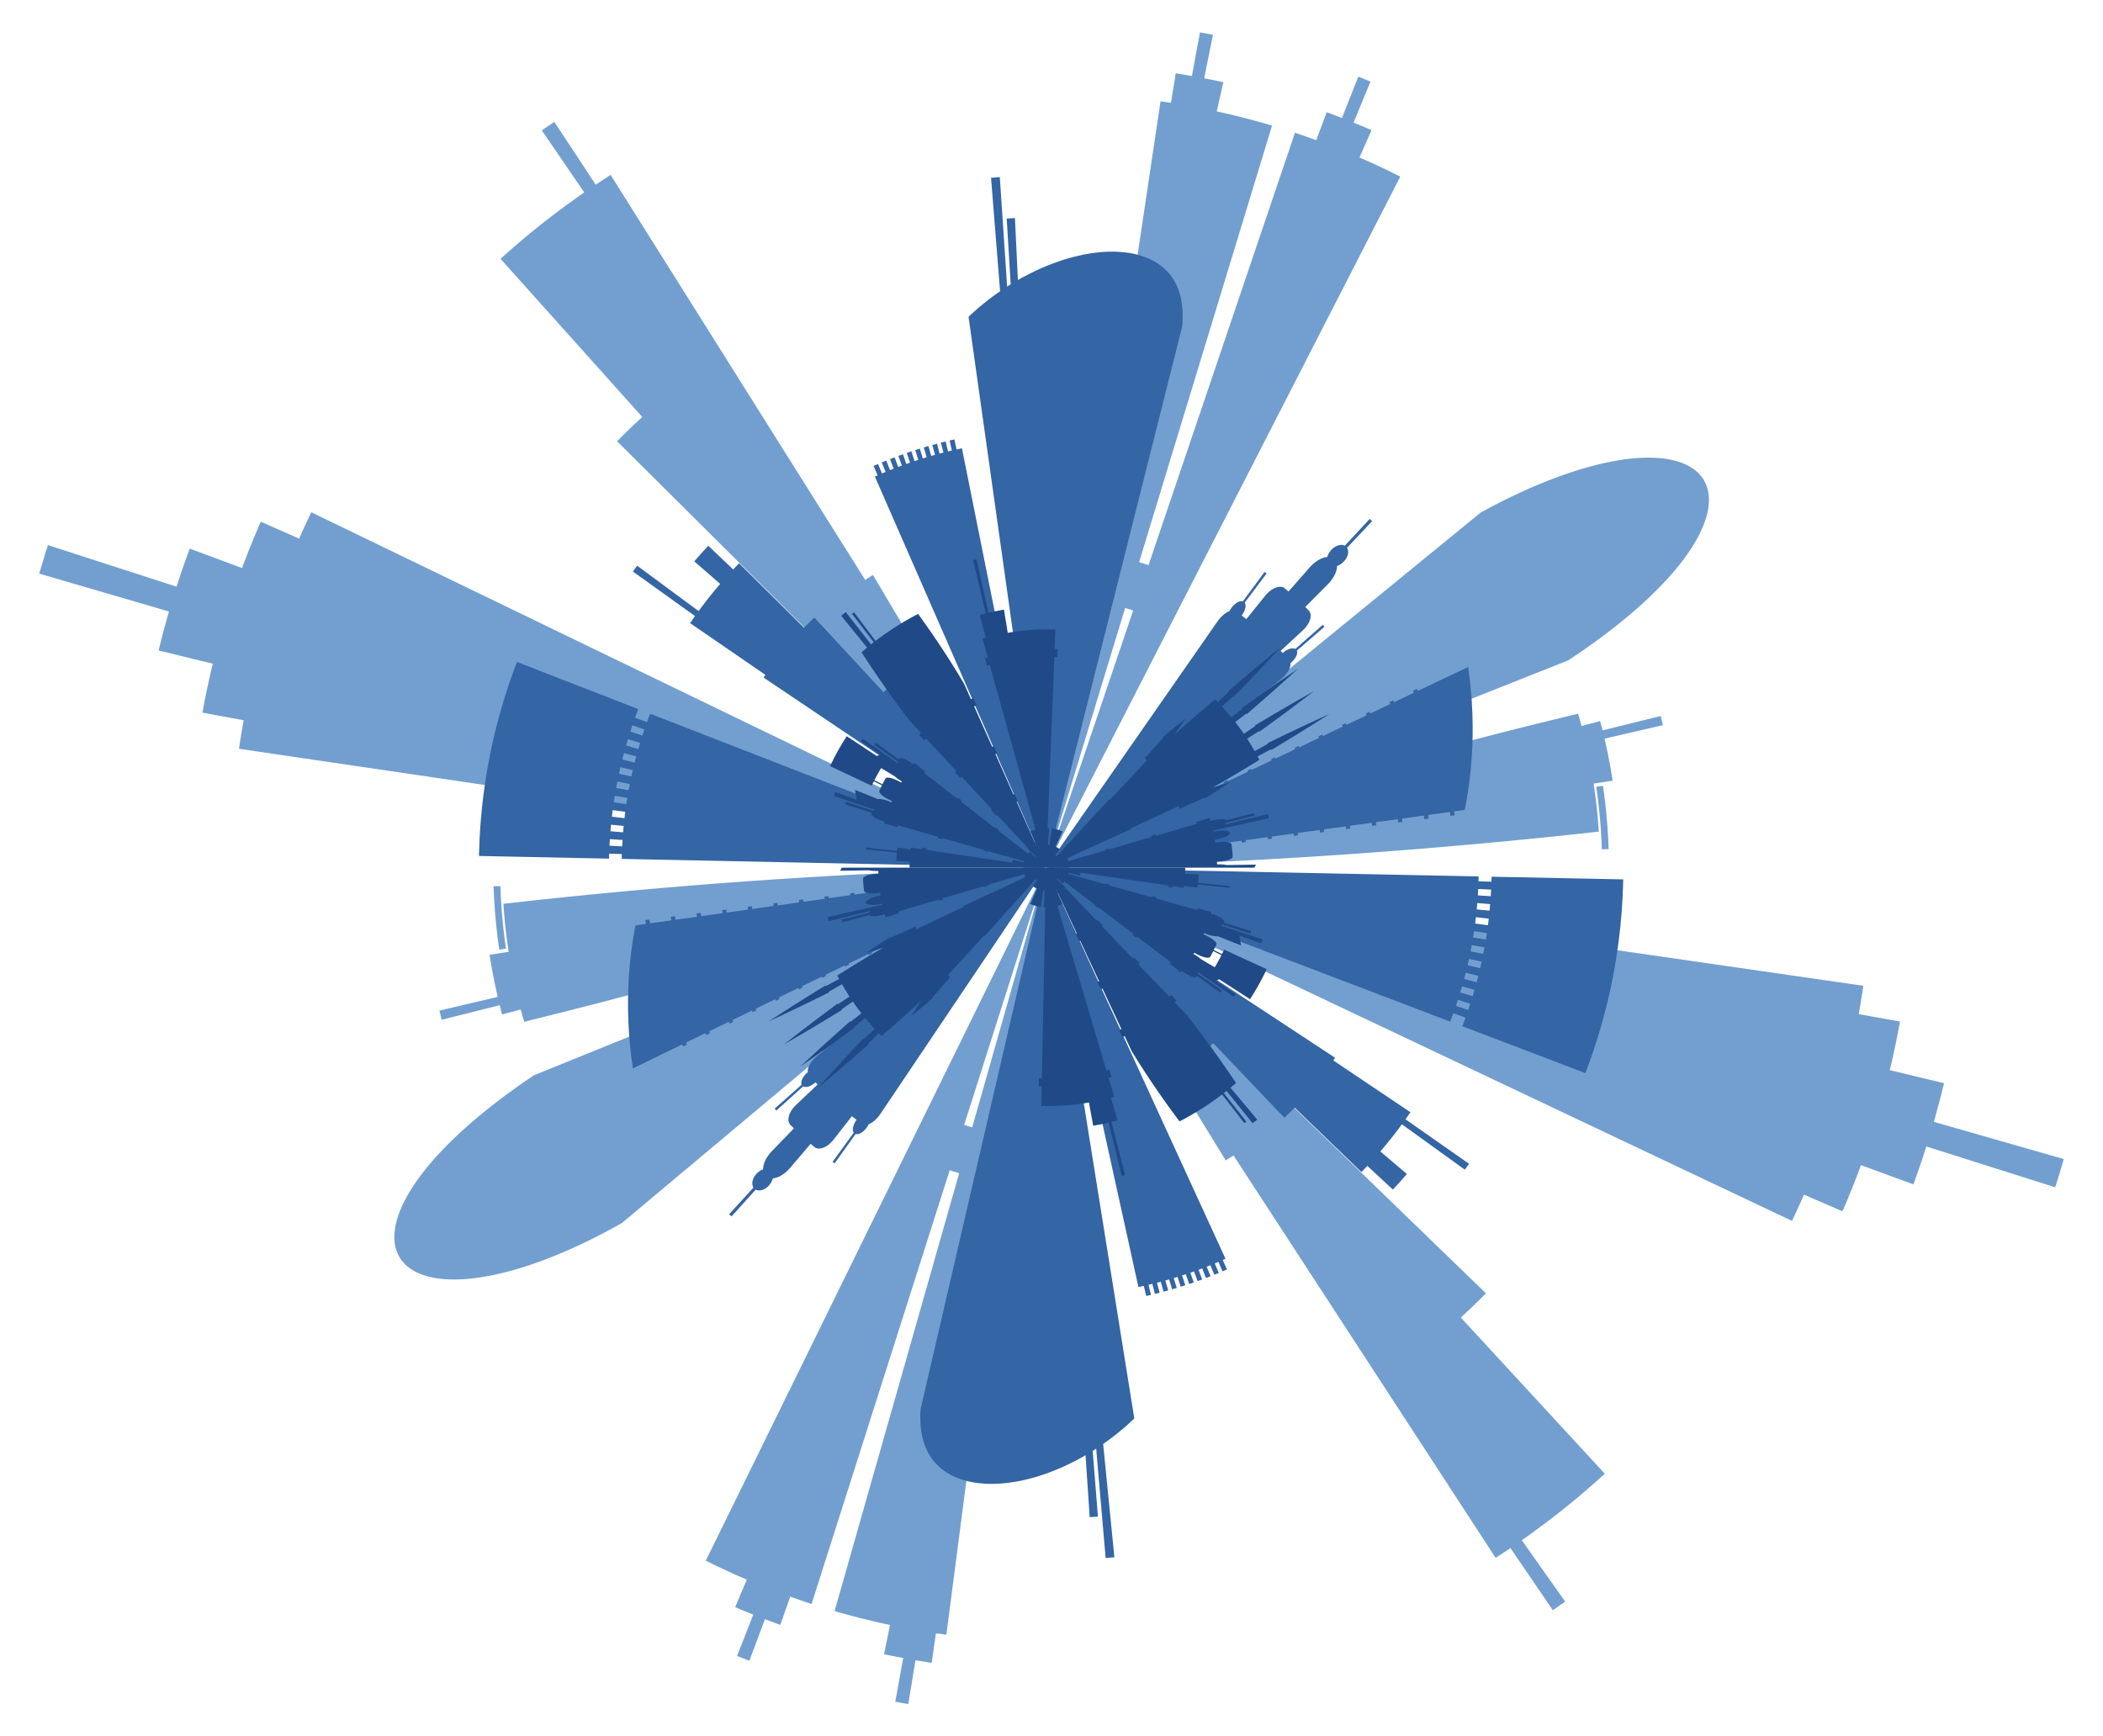<svg xmlns="http://www.w3.org/2000/svg" viewBox="0 0 2012.619 1662.004"><g fill="#729FCF"><path d="M1497.925 1532.98l-5.91 4.116-4.071 2.818-1.869 1.254-40.549-59.421-7.075 4.698-7.093 4.671-110.963-170.377-68.923-105.826-70.944-108.93-3.749 2.326-2.568 1.614c-.347.226-.646.397-.855.518l-.327.191-171.75-279.86c-.013-.024.052-.067.057-.064l241.13 223.786-.73.79-.747.811-.887.9-2.407 2.458 184.363 178.416-3.647 3.735-8.202 8.042-2.234 2.173-2.205 2.062-3.913 3.651a10037.89 10037.89 0 01-3.822 3.557l137.81 149.498-11.87 10.605c-7.188 6.287-16.881 14.553-26.836 22.498-4.928 4.034-10.009 7.875-14.733 11.526-4.712 3.667-9.228 6.933-13.076 9.764-3.856 2.819-7.063 5.178-9.359 6.757l-3.588 2.51 41.542 58.733zM422.672 976.096l-2.139-8.768 55.783-13.147s-.163-.62-.395-1.718l-.992-4.541-1.397-6.422c-.518-2.348-.958-4.876-1.455-7.391l-1.413-7.4-1.079-6.483-1.047-6.326 18.235-2.856-.085-.513-.204-1.455-.728-5.192c-.291-2.15-.673-4.653-1.004-7.344l-.967-8.442c-.16-1.438-.338-2.873-.479-4.29l-.372-4.164-.655-7.384c-.203-2.16-.272-3.968-.367-5.23l-.126-1.985 22.388-2.475a5598.814 5598.814 0 01139.899-13.533 5598.691 5598.691 0 01188.283-12.631 5596.645 5596.645 0 01140.346-5.271l22.074-.508s.035.492.083.988c.015.251.136.478.16.663.041.036.04.081.018.127.036.028.061.055.062.083.004.027-.007.053-.014.071l.025.015-20.903 7.173a5591.826 5591.826 0 01-223.898 71.124 5589.18 5589.18 0 01-170.31 47.282 5650.496 5650.496 0 01-56.482 14.412l-21.859 5.43-.546-1.836-.557-1.882-.589-2.172-1.602-5.915-17.82 4.81-1.198-4.434-1.095-4.46-55.579 13.99zm49.72-127.783l6.483-.218.359 9.396c.375 5.629.736 13.145 1.482 20.632l.499 5.59c.174 1.843.406 3.65.598 5.403.411 3.502.752 6.776 1.122 9.572l1.303 9.312-6.415.962-1.32-9.428c-.375-2.831-.721-6.146-1.137-9.691-.195-1.774-.429-3.604-.605-5.47l-.505-5.66c-.755-7.58-1.122-15.189-1.5-20.888l-.364-9.512zM998.706 832.513c-.038.025-.504-.837-.482-.845l-487.16 197.489c-11.525 7.734-22.185 15.335-32.03 22.776-9.838 7.438-18.771 14.677-26.989 21.752-16.462 14.163-29.652 27.484-40.24 39.922-5.316 6.23-9.848 12.177-13.815 17.907-3.954 5.724-7.308 11.214-10.069 16.438-2.725 5.205-4.885 10.159-6.529 14.851-1.642 4.691-2.79 9.134-3.378 13.262-1.2 8.268-.622 15.524 1.665 21.589 2.245 6.092 5.959 11.133 10.967 15.058 2.486 1.974 5.258 3.694 8.273 5.169 3.001 1.484 6.34 2.662 9.829 3.641 7.012 1.937 14.78 2.977 23.19 3.11 8.391.148 17.222-.47 26.357-1.803 9.141-1.336 18.485-3.314 27.763-5.749a305.947 305.947 0 0013.885-4.001 380.963 380.963 0 0013.627-4.549 440.547 440.547 0 0025.663-10.039c16.225-6.938 30.215-13.956 40.162-19.216a529.68 529.68 0 0011.663-6.35l4.222-2.408 403.426-338.004zM856.824 1628.777l7.555-41.796-9.184-1.745c-2.299-.423-4.578-.941-6.295-1.295l-2.857-.609 5.767-27.996-8.359-1.804c-2.511-.525-5.418-1.238-8.538-1.981l-9.766-2.363c-6.637-1.66-13.232-3.483-18.189-4.81-2.481-.655-4.522-1.295-5.962-1.702l-2.257-.661 119.211-419.128-4.543-1.337-4.5-1.475-132.194 415.159-3.213-1.039-3.29-1.073-3.75-1.296-10.201-3.562-9.465 26.971-2.315-.816c-1.391-.485-3.224-1.19-5.066-1.872l-7.354-2.765-14.881 39.782-5.906-2.241-5.867-2.341 15.499-39.545-8.669-3.513c-2.168-.878-4.33-1.768-5.936-2.473l-2.685-1.156 11.076-26.351-6.197-2.687c-1.855-.815-4.03-1.742-6.338-2.786l-7.208-3.323-7.197-3.348c-2.295-1.072-4.405-2.14-6.228-3.025l-6.059-2.988 324.529-661.003c-.007.017.35.141.35.141l-77.608 243.731 3.824 1.259 3.863 1.132 69.997-246.099s.366.091.369.076l-95.073 731.665-9.983-1.387-4.069 28.293-2.424-.378-5.33-.855-7.749-1.267-6.903 41.909-1.946-.323c-1.168-.19-2.724-.453-4.275-.748l-6.211-1.156zM1966.877 1136.413l-123.329-39.066-1.838 5.692c-1.118 3.41-2.562 7.972-4.161 12.482l-4.357 12.416c-1.186 3.387-2.035 5.624-2.035 5.624l-50.171-18.318-2.616 6.953c-1.588 4.165-3.655 9.738-5.921 15.233-2.24 5.505-4.455 11.021-6.214 15.117l-2.953 6.818-36.853-15.902-1.725 3.952c-1.039 2.37-2.409 5.536-3.876 8.659l-5.824 12.511-710.022-336.252c-.022-.011 0-.087.09-.179-.027-.044-.021-.076.033-.091-.012-.042-.025-.084.044-.099-.049-.057.008-.078.025-.114-.015-.026-.015-.046.001-.062a.09.09 0 01.035-.02c.008-.008-.014-.025-.013-.035.061-.312.159-.618.133-.623l777.907 112.419-.606 4.253c-.345 2.555-.939 5.941-1.483 9.334l-1.554 9.323a163.082 163.082 0 01-.746 4.231l39.502 7.119-1.379 7.299-1.44 7.476-.832 4.213-.926 4.336c-1.252 5.809-2.51 11.617-3.504 15.961l-1.738 7.222 51.935 12.466-1.417 5.81-1.47 5.951c-.55 2.174-1.18 4.482-1.793 6.794l-3.439 12.7a178.337 178.337 0 01-1.18 4.172l-.462 1.579 124.37 35.611-4.006 13.547c-1.011 3.384-2.03 6.765-2.849 9.284l-1.343 4.204z"/></g><g fill="#3465A4"><path d="M1170.002 1216.876l-3.961-9.063-.542.238c-.326.141-.755.341-1.197.513l-1.755.713 3.878 9.098-4.299 1.756-3.777-9.139-1.752.719-1.205.494-.554.209 3.692 9.173-4.397 1.667-3.589-9.213-3.54 1.35 3.504 9.245s-1.081.423-2.182.795l-2.191.769-3.402-9.282-3.573 1.259 3.316 9.312-2.189.775c-.544.202-1.102.364-1.515.503l-.691.223-3.213-9.347-3.604 1.167 3.126 9.375-4.416 1.438-3.022-9.408-3.688 1.09 2.934 9.435-4.45 1.327-2.83-9.466-1.816.537-1.83.491 2.742 9.491-4.483 1.212-2.637-9.519-1.828.497-1.256.343c-.342.097-.573.147-.573.147l2.549 9.542-4.513 1.096-2.443-9.569-3.68.901 2.355 9.59-.714.176c-.427.109-.999.246-1.575.364l-2.298.497-2.247-9.615-5.16 1.125-88.403-401.432c-.003-.022-.018-.025-.001.009l171.72 374.362-2.631 1.147 4.061 9.019-4.255 1.864z"/><path d="M1401.845 1119.521l-60.213-43.428-.84 1.154c-.541.729-1.283 1.795-2.227 3.033l-3.241 4.22c-1.189 1.541-2.423 3.212-3.748 4.811-2.616 3.225-5.178 6.494-7.228 8.84l-3.35 3.966 25.408 21.574s-.793.971-2.054 2.366l-4.575 5.156c-1.639 1.897-3.388 3.695-4.659 5.08l-2.134 2.294-24.421-22.671-.868.935a66.07 66.07 0 01-1.935 2.033l-2.855 2.919-63.85-61.631-1.51 1.553c-.886.952-2.15 2.138-3.388 3.35l-3.405 3.334-1.592 1.469-68.021-71.401s-1.123 1.025-2.772 2.602l-2.924 2.576c-.538.467-1.06.99-1.645 1.458l-1.741 1.455-1.724 1.475c-.558.5-1.161.927-1.711 1.38-1.116.887-2.144 1.732-3.026 2.456-1.829 1.364-3.027 2.301-3.027 2.301l-141.474-183.706.018.023-.018-.022.012.015-.016-.018.016.018-.013-.014.019.022-.02-.021c.015.016-.001.002-.001.002l.021.019-.02-.018.018.016-.017-.014a.074.074 0 00.001.001c.03.025-.002-.002-.008-.006l.025.02-.026-.02s.044.033.01.008c-.014-.01-.015-.01-.005-.003l.022.016-.021-.014a.273.273 0 00-.002 0l276.659 181.984-.846 1.298c-.207.328-.431.644-.599.882l-.278.397 73.766 49.518-4.699 6.783 60.82 42.585s-.241.359-.628.879l-1.401 1.92c-1.02 1.394-2.039 2.791-2.039 2.791z"/><path d="M697.804 1162.166l23.303-25.482c-1.119-1.705-1.394-3.966-.874-6.326.516-2.358 1.865-4.854 3.88-6.983 1.879-1.986 4.028-3.339 6.158-4.094-.032-5.311 3.106-11.976 8.669-17.71l20.846-21.554-1.674-1.627c-.85-.8-1.649-1.652-1.649-1.652-1.963-2.027-2.387-5.197-1.417-8.656 1.008-3.503 3.388-7.272 6.855-10.558l20.533-19.487-1.954-2.095c-2.12 1.921-4.41 3.291-6.52 3.988-2.099.689-3.98.672-5.309-.095l-25.67 23.116-1.61-1.811 25.802-22.912c-.315-.717-.419-1.559-.318-2.484.115-.937.426-1.949.914-2.987.977-2.076 2.668-4.253 4.898-6.167l.413-.354c-.293-2.187.41-4.85 2.021-7.626 1.618-2.785 4.087-5.636 7.191-8.187L987.207 841.93l9.874-8.058 2.984-2.481 1.049-.896.022-.019c.013-.012-.039.035.001-.002l-.009.008a.235.235 0 00-.014.013.282.282 0 00.011-.012l.005-.005c.007-.008.007-.008.001-.002.005-.006.008-.014-.017.018.032-.042.014-.019 0 0l.018-.025-.827 1.18-2.159 3.172-7.104 10.644-148.399 220.583c-3.355 4.999-7.491 8.577-11.242 9.991a23.383 23.383 0 01-1.614 2.728c-1.669 2.42-3.647 4.323-5.6 5.505-1.939 1.166-3.829 1.579-5.318 1.105l-20.125 28.146-1.959-1.425 20.298-27.974c-.451-.624-.735-1.402-.834-2.315-.093-.92-.017-1.953.221-3.048.476-2.191 1.603-4.633 3.296-6.951l-2.248-1.716a35.105 35.105 0 01-1.533-1.195l-.685-.558-17.446 22.332c-2.942 3.771-6.444 6.483-9.799 7.786-1.676.653-3.313.956-4.81.876-1.483-.096-2.801-.606-3.88-1.514l-3.572-3.006-19.462 22.83c-5.182 6.099-11.461 9.799-16.703 10.222-.55 2.196-1.714 4.491-3.507 6.549-1.929 2.214-4.242 3.753-6.534 4.496-2.279.731-4.588.719-6.34-.281l-23.15 25.672-2.293-2.137z"/><path d="M608.159 885.761l9.991-1.405-.522-3.679 3.936-.515.517 3.641 20.473-2.879-.491-3.445 3.936-.515.486 3.407 20.554-2.891-.459-3.209 3.936-.515.454 3.171 20.554-2.891-.428-2.974 3.936-.515.423 2.936 20.473-2.879-.397-2.739 3.936-.515.392 2.701 20.554-2.891-.365-2.503 3.936-.515.36 2.465 20.555-2.891-.334-2.268 3.936-.515.329 2.23 20.473-2.879-.303-2.033 3.936-.515.298 1.995 20.554-2.891-.272-1.798 3.936-.515.267 1.76 20.554-2.891-.24-1.562 3.936-.515.235 1.524 20.473-2.879-.209-1.327 3.936-.515.204 1.289 20.554-2.891-.084-.546-.093-.545 3.936-.515.091.526.082.528 20.554-2.891-.068-.429-.078-.428 3.936-.515.075.409.066.41 20.473-2.879-.053-.311-.063-.31 3.936-.515.06.291.05.293 20.554-2.891-.037-.194a23.038 23.038 0 01-.047-.192l3.936-.515.045.174.034.175 20.554-2.891a.73.73 0 00-.052-.151l3.936-.515a.393.393 0 01.047.113l12.202-1.716s.015-.003-.032.004l.032-.005-.029.005.026-.005c-.012.002.01-.005-.002-.003l-.033.01.021-.009-.019.009.016-.007.016-.008-.032.015-11.094 5.39c-.004.002.054.049.051.051l-3.564 1.756c.003-.001-.064-.069-.06-.07l-18.688 9.08.11.173-3.564 1.756-.12-.193-18.688 9.08.17.296-3.564 1.756-.179-.316-18.614 9.043.229.418-3.564 1.756-.238-.438-18.688 9.08.288.541-3.564 1.756-.298-.56-18.688 9.08.348.663-3.564 1.756-.357-.683-18.614 9.043.407.785-3.564 1.756-.417-.805-18.688 9.08.467.908-3.564 1.756-.476-.928-18.688 9.08.526 1.031-3.564 1.756-.536-1.05-18.614 9.043.585 1.153-3.564 1.756-.595-1.172-18.688 9.08.645 1.275-3.564 1.756-.654-1.295-18.688 9.08.704 1.398-3.564 1.756-.714-1.418-18.614 9.043.763 1.52-3.564 1.756-.773-1.54-18.688 9.08.823 1.643-3.564 1.756-.832-1.662-18.688 9.08.882 1.765-3.564 1.756-.892-1.785-18.614 9.043.941 1.888-3.564 1.756-.951-1.907-47.204 22.934-.844-6.122-.44-3.207-.246-1.816-.219-1.967-.999-9.039-.893-10.666-.673-11.839-.187-6.234c-.051-2.101-.156-4.2-.137-6.348l-.018-6.431c.004-1.075-.022-2.139.008-3.22l.078-3.233.156-6.414c.074-2.129.209-4.257.309-6.348.121-2.097.187-4.154.348-6.202l.477-6.033c.263-3.932.739-7.75 1.105-11.321.336-3.566.869-6.953 1.264-10.038.217-1.546.387-3.016.614-4.421l.649-3.979c.412-2.491.742-4.643 1.059-6.416.668-3.54 1.055-5.562 1.055-5.562z"/><path d="M1001.108 830.479a.139.139 0 00-.001-.006c.008.056-.004-.033-.001-.014l.005.036-.004-.037.003.027-.001-.023.002.033-.002-.033a.358.358 0 01.002.027v-.032l.001.033v-.029.035l.001-.034-.001.026.002-.031-.001.023c.005-.064-.003.04.003-.024-.008.063.008-.044-.003.033.005-.031.009-.048 0-.001l.005-.023-.006.03.005-.022a.38.38 0 00.003-.011l-120.098 518.346c-.572 8.542-.232 16.264.983 23.128 1.217 6.85 3.292 12.906 6.119 18.241a54.16 54.16 0 002.258 3.867c.8 1.236 1.65 2.404 2.539 3.542a52.317 52.317 0 005.841 6.29c4.205 3.905 9.067 6.919 14.384 9.407a61.99 61.99 0 004.076 1.733 78.45 78.45 0 004.25 1.43 90.392 90.392 0 008.924 2.219c3.063.574 6.212.947 9.415 1.229 3.205.268 6.465.451 9.778.382 3.31-.038 6.66-.193 10.031-.453 3.371-.26 6.773-.75 10.173-1.268 6.8-1.001 13.628-2.678 20.336-4.536a211.982 211.982 0 0038.01-15.287c2.91-1.511 5.743-2.994 8.483-4.56a335.414 335.414 0 007.942-4.737c5.11-3.089 9.812-6.368 14.075-9.385 4.266-2.991 8.066-6.018 11.386-8.677a316.306 316.306 0 004.605-3.783c1.409-1.187 2.684-2.337 3.831-3.357 4.582-4.108 7.077-6.593 7.077-6.593l-84.43-527.161z"/><path d="M1048.082 1304.773l-6.009.529 16.044 185.975 8.362-.743zM1035.901 1265.919l-5.519.35 12.487 185.887 7.871-.514zM1517.185 1027.1l-117.719-44.846 1.566-4.117c.387-1.031.798-2.053 1.069-2.833l.455-1.299-2.301-.822-7.061-2.524-2.301-.823-.441 1.261c-.262.758-.663 1.75-1.038 2.751l-1.521 3.997-386.811-147.358.022.008-.024-.008.024.008-.027-.009.028.009a.235.235 0 00-.027-.008c.062.018-.034-.009.01.004l-.012-.003.028.007-.023-.005.026.006-.03-.006.034.007c-.033-.006-.044-.007-.034-.005l.03.005-.027-.004a.222.222 0 00-.008 0l.031.004c-.065-.006-.005 0-.005 0a.187.187 0 00.007.001l-.032-.001.03.001h-.018l413.995 8.398-.028 2.325-.093 2.323 2.443.077 7.497.236 2.443.077.095-2.393.03-2.394 125.976 2.555-.029 2.132c-.015 1.391-.117 3.428-.206 6.022l-.373 9.356-.768 12.121c-.33 4.438-.797 9.237-1.24 14.316-.25 2.537-.572 5.137-.868 7.797-.318 2.658-.584 5.381-.968 8.135l-1.172 8.39c-.203 1.417-.39 2.845-.611 4.275l-.71 4.304-1.444 8.7-1.666 8.731c-4.433 23.324-10.822 46.227-16.313 63.153l-1.973 6.073c-.635 1.926-1.298 3.732-1.89 5.44-1.208 3.408-2.229 6.391-3.131 8.825-1.844 4.854-2.896 7.628-2.896 7.628zm-92.569-175.725l-7.492-.369-2.441-.12s-.006.384-.041.959l-.138 2.107-.197 3.065 2.439.157 7.486.48 2.439.157.202-3.157.141-2.17c.036-.592.043-.988.043-.988l-2.441-.121zm-.918 13.783l-7.476-.613-2.436-.2-.543 6.118 2.433.236 7.466.724 2.433.236.559-6.301-2.436-.2zm-1.375 13.863l-7.452-.858-2.428-.28-.346 3.052c-.09.763-.162 1.527-.244 2.097l-.135.95 2.424.316 7.438.969 2.424.316.139-.979c.084-.587.159-1.375.252-2.16l.357-3.143-2.429-.28zm-1.786 13.697l-7.42-1.101-2.418-.359-.131.951c-.07.572-.199 1.329-.328 2.086l-.506 3.029 2.412.394 7.403 1.211 2.412.394.52-3.12c.132-.78.265-1.559.337-2.148l.135-.979-2.416-.358zm-2.252 13.628l-7.38-1.342-2.405-.437-1.158 6.032 2.398.473 7.359 1.451 2.398.473 1.192-6.213-2.404-.437zm-2.722 13.542l-7.333-1.581-2.389-.515-.663 3.057-.453 2.103-.229.95 2.381.551 7.308 1.692 2.381.551.236-.979.467-2.165.684-3.149-2.39-.515zm-3.164 13.567l-7.276-1.821-2.371-.594-.226.933c-.13.561-.316 1.306-.526 2.045l-.806 2.964 2.362.629 7.248 1.929 2.362.629.83-3.052c.216-.761.407-1.528.542-2.106l.233-.961-2.372-.595zm-3.591 13.338l-7.213-2.057-2.35-.67-1.753 5.887 2.34.705 7.181 2.164 2.34.705 1.806-6.063-2.351-.671zm-4.056 13.204l-7.141-2.291-2.327-.747-.946 2.922-.648 2.01-.317.906 2.315.781 7.106 2.397 2.315.781.326-.933.668-2.07.975-3.009-2.326-.747z"/></g><g fill="#204A87"><path d="M1198.817 1075.134l-24.989-30.921-1.263 1.031c-.64.505-1.296.99-1.296.99l21.492 27.249-1.946 1.486-21.275-27.417-2.047 1.585-4.601 3.36c-.823.63-1.681 1.211-2.484 1.756l-2.182 1.511-1.536 1.079c-.367.266-.592.396-.592.396s-1.667 1.069-4.139 2.717l-.963.645-1.056.649-2.274 1.412-2.422 1.525-2.551 1.491-2.538 1.514c-.833.506-1.691.939-2.497 1.399-1.631.887-3.113 1.787-4.435 2.466-2.638 1.367-4.379 2.31-4.379 2.31s-3.06-4.031-7.571-10.219a889.133 889.133 0 01-16.088-22.809 805.776 805.776 0 01-8.276-12.376 886.68 886.68 0 01-7.038-10.904c-4.064-6.403-6.688-10.703-6.688-10.703l-6.827-14.627-.356.174c-.21.112-.504.23-.797.351l-1.166.496-3.099-6.894 1.116-.474c.28-.116.563-.228.763-.336l.341-.167-18.116-38.816c.016.035-1.663.728-1.663.728l-3.099-6.894s1.581-.648 1.565-.684l-18.116-38.816-.152.081c-.087.057-.218.1-.347.148l-.51.205-3.099-6.894.461-.183c.117-.043.235-.081.313-.133l.136-.074-18.115-38.816c-.003-.007-.071.073-.172.081-.094.024-.182.06-.182.06l-3.099-6.894c-.003-.007.271-.064.256-.097l-6.827-14.627s.001-.015.012-.024c.006-.004.014-.006.027 0a.13.13 0 01.024.014c.003-.006.002-.021.005-.028.005-.017.014-.025.032-.021.008.002.02.009.031.016 0-.016.001-.028.005-.036.007-.017.023-.019.048-.005.022.008.008-.048.029-.043.078.01.093-.085.156-.07.018-.057.063-.044.069-.036.026.036-.025-.09.069-.037-.014-.059.024-.053.058-.056-.003-.028.005-.042.024-.042.008-.002.026.009.035.007a.075.075 0 010-.037c.098-.075.18-.168.19-.158l11.174 11.701c-.004-.005.066-.03.113-.079.035-.062.08-.113.08-.113l5.311 5.405s-.064.07-.119.151c-.067.068-.157.112-.152.116l29.652 31.052.118-.101c.067-.064.177-.129.255-.226l.339-.362 5.311 5.405-.378.399c-.088.106-.208.18-.282.251l-.13.112 29.652 31.052.2-.177c.116-.111.291-.237.434-.396l.597-.611 5.31 5.405-.636.648c-.153.168-.338.304-.461.421l-.212.189 29.652 31.052.281-.254c.165-.157.404-.345.613-.566l.856-.86 5.31 5.405-.895.897c-.218.23-.468.427-.64.591l-.293.266 11.174 11.701s3.126 3.949 7.739 9.956a1033.598 1033.598 0 0116.636 22.286 1048.152 1048.152 0 0116.018 22.723c4.295 6.271 7.105 10.504 7.105 10.504l-.222.201c-.139.131-.346.307-.599.513l-1.835 1.536-2.649 2.258 25.538 30.475-4.354 3.51zM1073.493 1125.555l-12.521-51.042-.627.16c-.398.104-.978.207-1.667.357l-5.055 1.099c-1.852.333-3.699.691-5.082.971-.689.153-1.274.224-1.68.292l-.639.101-4.057-22.214-1.943.318-2.226.388-2.905.385c-4.244.663-9.949 1.212-15.658 1.646-1.43.079-2.858.175-4.263.285l-4.136.143-1.975.089-1.894.005c-1.23.01-2.393.031-3.467.059l-5.19-.064c-1.253.017-1.968-.045-1.968-.045l.373-18.608-1.45-.066-1.45-.052.257-7.59 1.398.05 1.397.065 3.984-198.764.01.019c.007-.006.017-.031.03-.036.013-.007.028-.002.046.033.018-.014.037-.054.059-.027a1.62 1.62 0 01.323-.004c.121.008.225-.07.316-.063.014-.035.036-.028.062 0 .014-.018.021-.048.036-.042.013.001.028.013.038.024.007-.001.006-.017.007-.014l56.892 191.151 1.323-.407 1.328-.393 2.273 7.273-1.377.408-1.374.421 5.326 17.895-.481.15c-.289.089-.683.179-1.072.284l-1.559.413 6.142 21.753-2.858.788c-.713.204-1.442.345-1.98.483l-.901.216 13.085 50.906-3.25.801zM782.406 1041.527s10.767-12.038 21.719-23.872c10.933-11.854 22.049-23.5 22.049-23.5l.449.479 10.489-9.867-1.491-1.579c-.871-.969-1.999-2.291-3.17-3.574-.597-.631-1.138-1.312-1.661-1.937l-1.437-1.7-1.029-1.192-.37-.469-10.142 8.424.206.262c.102.132.209.259.209.259l-8.082 5.97a2091.303 2091.303 0 01-17.886 13c-13.055 9.401-26.289 18.591-26.289 18.591s11.747-11.029 23.66-21.838a2071.498 2071.498 0 0116.476-14.812l7.541-6.675.393.522 10.351-8.163-1.312-1.728-1.366-1.755c-.49-.65-.979-1.367-1.494-2.066-1.021-1.404-2.076-2.783-2.783-3.877l-1.236-1.783-10.831 7.507.374.536s-13.695 8.442-27.553 16.661a2053.347 2053.347 0 01-19.082 11.201l-8.708 5.021s12.671-9.971 25.489-19.709c12.803-9.761 25.75-19.286 25.75-19.286l.37.553 11.017-7.229-.333-.496c-.214-.314-.521-.762-.851-1.324a210.704 210.704 0 00-2.536-4.049 188.115 188.115 0 00-2.425-4.116c-.349-.55-.593-1.036-.779-1.368l-.287-.524-12.49 7.133.316.576s-14.359 7.202-28.86 14.167c-14.487 6.989-29.115 13.741-29.115 13.741l8.427-5.482c5.056-3.274 11.832-7.62 18.649-11.926 13.614-8.619 27.351-16.992 27.351-16.992l.31.593 12.666-6.813-.877-1.664-.892-1.656s10.811-6.882 21.736-13.501c10.914-6.645 21.94-13.026 21.94-13.026l-2.454.776-5.389 1.658c-3.914 1.185-7.862 2.317-7.862 2.317s5.596-3.877 11.244-7.589a542.703 542.703 0 017.838-5.069l3.591-2.264.266.627L876 886.905s.239.623.552 1.213l.571 1.205 44.923-21.314-.166-.358-.174-.355 76.691-35.541c-.055.027.157.263.314.518.17.254.413.442.384.473l-56.556 63.053-.28-.283-.285-.277-34.708 37.998 1.048 1.005 1.102.946-17.232 19.674.507.452s-5.112 4.448-10.369 8.799a542.008 542.008 0 01-7.243 5.908l-3.32 2.644s2.485-3.839 5.019-7.617c2.529-3.784 5.107-7.508 5.107-7.508l-5.869 5.413c-3.529 3.235-8.26 7.526-13.035 11.779-9.537 8.518-19.29 16.848-19.29 16.848l-.425-.406c-.262-.237-.584-.58-.908-.921l-1.307-1.353-10.237 10.131.458.47s-12.03 10.689-24.257 21.188a2128.659 2128.659 0 01-16.882 14.366l-7.727 6.472zM792.991 881.724l-.485-1.923c-.137-.477-.216-.968-.296-1.331l-.126-.607 52.355-11.864-.232-1.088-.727.159c-3.85.846-7.418 1.172-10.106.97-2.72-.191-4.401-.944-4.641-2.103-.222-1.163 1.089-2.502 3.538-3.702 2.418-1.199 5.849-2.236 9.735-2.89l.738-.101-.232-1.33c-.141-.661-.207-1.334-.207-1.334l-.736.112c-7.083 1.098-13.071.43-14.415-1.499l-.164.021s-.032-.185-.057-.513l-.138-1.354c-.102-1.121-.365-2.603-.436-4.104a99.287 99.287 0 00-.2-2.195c-.033-.35-.08-.688-.102-1.009l-.041-.908-.112-1.873c-.008-.042-.006-.081-.009-.124-.037-.59.298-1.173.991-1.717.709-.545 1.735-1.047 3.008-1.479 2.545-.866 6.077-1.441 10.014-1.582l.744-.027-.071-1.349c-.033-.337-.008-.675-.012-.928l.002-.422-.744.037c-3.171.063-6.062-.176-8.435-.65l-27.364.406 1.592-2.925h192.475s.038.014.042.037c.005.012-.016.026-.038.043.034.016.05.033.031.054.018.08.018.187.033.294.01.107.029.214.056.29.005.082.01.137.031.131l-52.35 15.529.101.331.086.335-4.11 1.273-.093-.36a270.8 270.8 0 00-.108-.355l-39.5 11.717.179.593.165.597-4.11 1.273-.172-.621-.186-.617-38.469 11.411.254.848.242.852-12.566 3.892-.427-1.471-.456-1.463-.715.207c-6.657 1.944-12.484 2.151-14.31.603l-25.409 6.813-.362-1.274-.301-1.29 26.057-6.621c.451-.618 1.132-1.233 2.106-1.866l-40.805 10.041zM1212.222 927.646l-.594 1.281-.672 1.474-.952 1.874c-.703 1.37-1.434 3.014-2.38 4.692-.908 1.697-1.818 3.539-2.865 5.307l-1.481 2.682-1.52 2.549-1.396 2.399-1.331 2.1c-.83 1.297-1.457 2.419-1.973 3.155l-.785 1.174-29.496-19.018-3.227 1.565 18.971 12.658-.876 1.235-.864 1.243-35.295-24.264c.703.947 1.204 1.818 1.416 2.562l22.351 15.61-.228.34-.54.721-.779 1.053-21.67-15.549c-.155.054-.389.049-.575.074-.031.062-.075.104-.116.16-.345.477-.997.699-1.875.682-.896-.029-2.034-.308-3.311-.792-2.56-.97-5.711-2.799-8.901-5.225l-.067-.051-.511.681-.347.471a2.23 2.23 0 01-.163.21l-10.564-8.202s.073-.081.167-.217l.356-.485.526-.699-32.583-24.694-.38.511-.255.356c-.066.1-.121.158-.121.158l-3.389-2.631s.053-.056.116-.152l.245-.342.365-.491-33.388-25.304-.215.297c-.106.15-.201.309-.21.302l-3.455-2.682c.009.007.097-.141.194-.282l.2-.277-44.249-33.535c-.011-.008.028-.001.045-.028-.009-.026-.004-.045.038-.043.013-.018-.019-.069.042-.06.021-.002-.014-.042.002-.049-.004-.02.055.001.043-.025-.043-.062.073-.03.032-.094.083-.03.051-.129.105-.181.168-.241.157-.547.23-.524l53.552 15.029.069-.34.084-.335 4.233 1.134-.091.36-.076.365 40.407 11.34.143-.603.156-.599 4.152 1.112-.163.623-.15.627 39.433 11.067.215-.859.227-.856 12.943 3.468-.434 1.669.081.023c3.872 1.079 7.256 2.492 9.534 3.935 2.293 1.442 3.532 2.929 3.216 4.066-.015.055-.023.115-.046.167.1.173.24.365.284.527l25.523 7.886-.828 2.486-25.98-8.392c-.711.283-1.7.413-2.873.427l40.716 13.483-.184.592c-.112.355-.296.816-.461 1.283l-.664 1.869-21.066-7.403.303 1.471.15.718.129.79.29 1.731c.194 1.182.429 2.392.558 3.287l.2 1.49-21.986-8.777c-2.781.35-7.595-.689-12.755-2.834l-.623-.258s-.115.321-.252.633l-.285.619c.229.093.399.145.63.242 3.697 1.564 6.863 3.396 8.98 5.14 1.059.871 1.858 1.718 2.336 2.486.239.384.398.748.47 1.085a1.46 1.46 0 01-.106.898c-.019.038-.031.076-.054.112l-.299.627s-.519 1.092-1.008 2.199l-1.088 2.161 7.862 3.86 1.066-2.1.977-2.143 40.708 18.732zm-43.276-13.413l-7.837-3.91-.359.753-.87 1.614-.848 1.626-.273.539a2.33 2.33 0 01-.107.203l-.35.601c-.016.039-.041.07-.062.107-.591 1.026-2.54 1.179-5.194.549-2.659-.628-6.082-2.072-9.55-4.066-.217-.125-.36-.229-.572-.355l-.7 1.168.581.34c2.577 1.507 4.853 3.125 6.626 4.68l13.12 7.748 1.054-1.781c.683-1.04 1.406-2.534 2.247-3.96.202-.361.421-.713.613-1.073l.544-1.066.992-1.875c.296-.546.554-.995.698-1.328l.247-.514zM1176.551 849.814l-30.076-3.311s-.101.794-.177 1.592a15.49 15.49 0 01-.198 1.589l-12.951-1.714-.13.858-.114.86-10.593-1.542-.087.777-.146.768-4.412-.7.141-.74.083-.749-113.765-16.566c.028.003.037-.438.063-.439h130.132s-.076 1.463-.052 2.927a8.62 8.62 0 01-.031 1.074l-.048.936-.029.914 13.051.574-.007.349c-.013.221.012.54-.03.918a61.358 61.358 0 00-.187 2.782c-.014.253-.013.507-.035.756l-.082.728-.123 1.293-.093 1.264 30.109 3.003s-.026.452-.097.9l-.116.899z"/></g><path fill="#204A87" d="M1016.739 865.263s-.158.057-.413.207c-.128.074-.314.093-.499.179-.195.062-.378.225-.634.263-.928.388-2.203.818-3.498 1.166-1.294.356-2.609.625-3.595.824-.254.011-.48.052-.679.105-.194.083-.382.032-.526.064-.292.032-.454.081-.454.081l-2.25-15.892c-.004-.039-1.444.207-1.452.119l1.191 15.995c-.001-.027-.46.099-.929.048-.233-.011-.463.069-.639.046-.175-.02-.291-.02-.291-.02s-.088-.003-.22.003c-.132-.01-.307.062-.484.025-.352-.052-.704-.016-.704-.016 0-.016-.118.047-.292-.002a3.117 3.117 0 00-.641-.033c-.236.047-.465-.049-.64-.047-.174-.014-.292-.01-.292-.01l.976-15.989-.063.007a.22.22 0 01-.164-.014c-.133-.047-.316-.04-.5-.033a1.028 1.028 0 00-.498-.056c-.134-.031-.221-.065-.222-.06l-2.034 15.88s-.164-.038-.458-.049c-.151.021-.318-.068-.52-.099-.1-.02-.208-.036-.322-.046-.113-.016-.239.005-.357-.05a3.128 3.128 0 00-.8-.14 3.465 3.465 0 00-.885-.198c-.302-.091-.609-.2-.943-.225a4.48 4.48 0 00-.966-.263c-1.288-.378-2.549-.836-3.495-1.178-.43-.28-.871-.306-1.112-.493-.263-.131-.425-.177-.425-.177l6.374-14.643c-.016.036-.252-.155-.664-.309a1.008 1.008 0 00-.319-.155c-.068-.005-.117-.051-.17-.094a1.009 1.009 0 00-.374-.172c-.055-.047-.11-.095-.172-.133a.963.963 0 00-.196-.096c-.034-.014-.072-.02-.106-.036a.98.98 0 00-.084-.075c-.537-.245-.979-.646-1.36-.864-.378-.227-.583-.444-.595-.428l4.13-5.721s-.034-.022-.106-.043c-.05-.052-.106-.145-.221-.193-.069-.009-.103-.073-.149-.127a.46.46 0 00-.185-.118c-.056-.051-.092-.13-.161-.171a.505.505 0 00-.108-.058c-.041-.014-.047-.069-.078-.095a.46.46 0 00-.195-.143c-.053-.06-.089-.137-.153-.179-.156-.055-.185-.23-.304-.28-.025-.018-.057-.027-.078-.045a.439.439 0 00-.214-.234l-5.057 4.907c-.036.034-.097-.217-.39-.405a1.6 1.6 0 00-.378-.434 1.026 1.026 0 00-.324-.37 1.029 1.029 0 00-.312-.396c-.064-.09-.104-.197-.176-.274-.171-.135-.233-.334-.346-.46-.138-.108-.18-.251-.233-.334-.053-.082-.093-.123-.093-.123l-8.513 5.892s-.061-.065-.157-.186a2.261 2.261 0 00-.34-.541c-.107-.088-.13-.244-.215-.369a2.491 2.491 0 00-.279-.387 2.293 2.293 0 00-.392-.664c-.033-.082-.064-.166-.103-.245a2.243 2.243 0 00-.283-.444 2.234 2.234 0 00-.347-.668c-.042-.068-.053-.15-.085-.218a2.214 2.214 0 00-.194-.38c-.088-.104-.118-.224-.152-.327a2.223 2.223 0 00-.112-.254c-.071-.137-.123-.21-.123-.21l9.405-4.313s-.015-.012-.028-.042a.979.979 0 00-.118-.341c-.042-.073-.113-.147-.117-.258a.999.999 0 00-.132-.308c-.015-.026-.037-.05-.05-.077l-.014-.094a.946.946 0 00-.055-.184c-.049-.12-.144-.228-.144-.373-.024-.136-.102-.255-.158-.382a1.001 1.001 0 00-.114-.397l-.051-.09-.008-.103a.935.935 0 00-.044-.193c-.142-.229-.091-.495-.209-.677-.044-.417-.207-.661-.163-.672l-10.801 2.489s-.005-.091-.034-.246a2.345 2.345 0 00-.071-.275l-.061-.166a2.356 2.356 0 00-.093-.623c-.015-.076-.061-.148-.064-.23a2.342 2.342 0 00-.128-.759c-.01-.178-.008-.36-.044-.537a2.145 2.145 0 00-.064-.263c-.031-.086 0-.18-.012-.268a2.37 2.37 0 00-.072-.516c-.034-.081-.023-.166-.019-.248a2.333 2.333 0 00-.078-.67c.056-.545-.085-.897-.054-.899l11.065-.564s.065-.277-.025-.548a1.048 1.048 0 00-.006-.549l21.331-.01c.066-.001.021.138.115.259.016-.011.015-.007-.003.011-.018.019.033-.023.02-.009-.047.049.041-.026-.009.026.061-.049-.021.048.035.002-.032.065.054-.013.03.042-.027.042.019-.02.013-.009.009-.01-.017.032-.009.025.016-.02.021-.025.016-.014l-.014.027.019-.024c.008-.009.005-.002-.005.02-.006.014.022-.03.018-.019.008-.01-.021.045-.006.023.013-.019.017-.023.014-.013.008.016.009.049.026.045.074-.051.087.017.092.006l-.002.02.01-.034s.002.001.002.01c0 .007-.004.043.002.01.008-.038.007-.013.008.012.016 0 .035-.064.052-.005.003.031.004-.044.006-.025.002-.014.007.073.007.016.002-.049.012.049.012-.016.001-.012.007.033.009.031 0-.029.001-.037.003-.028.012.07.003-.038.011.003.012-.011.021-.01.027.021-.019-.083.043.02.079-.045.065.015.124-.049.147-.117.151-.085.064-.264.098-.251l21.744.135c-.028-.001.013 1.095-.027 1.094l11.277.628s-.019.089-.031.246a2.351 2.351 0 00-.004.285c0 .055.013.115.009.176a2.454 2.454 0 00-.079.626c-.007.077.021.16-.002.239a2.403 2.403 0 00-.085.765c-.038.174-.091.349-.104.529-.009.09-.013.18-.011.271.007.092-.048.174-.062.261a2.366 2.366 0 00-.072.516c-.066.332-.167.633-.158.91-.209.508-.152.889-.205.878l-11.001-2.552s-.035.063-.068.179c-.043.114-.01.301-.121.486a1.034 1.034 0 00-.057.332 1.201 1.201 0 00-.135.35c-.018.062-.007.135-.033.196a1.08 1.08 0 00-.142.383l-.011.105-.054.091a1.036 1.036 0 00-.123.394c-.059.123-.136.238-.164.366-.023.06-.012.133-.047.186a1.095 1.095 0 00-.094.16c-.054.106-.073.22-.099.322-.131.17-.181.336-.203.459-.061.105-.107.161-.103.162l9.58 4.368s-.045.076-.104.218c-.03.071-.062.159-.091.264-.055.093-.129.191-.188.31a2.333 2.333 0 00-.162.396c-.086.126-.179.258-.249.407-.094.324-.368.576-.479.917-.403.58-.698 1.225-1.031 1.64-.161.21-.217.437-.346.536-.1.118-.147.193-.147.193l-8.679-5.942c-.009-.007-.089.212-.325.458-.057.063-.066.169-.144.231a1.03 1.03 0 00-.275.374c-.036.041-.086.072-.123.113-.079.079-.144.17-.195.273-.066.091-.173.148-.234.241-.078.079-.097.206-.201.255a1.002 1.002 0 00-.205.224c-.029.038-.047.086-.077.12a1.027 1.027 0 00-.107.08c-.134.106-.197.238-.262.312-.085.055-.126.093-.126.093l-5.165-4.937s-.034.023-.078.079a.687.687 0 00-.067.113.472.472 0 00-.142.092c-.046.039-.08.099-.118.159a.484.484 0 00-.246.225c-.023.032-.073.036-.103.062a.48.48 0 00-.165.178c-.07.042-.15.074-.202.135a.506.506 0 00-.072.098c-.03.025-.075.031-.106.053a.458.458 0 00-.159.15c-.042.059-.127.057-.169.102a.469.469 0 00-.116.12c-.025.049-.087.038-.113.062-.064.032-.093.061-.093.061l4.233 5.745s-.06.042-.146.142c-.116.06-.289.13-.436.304-.398.197-.871.541-1.367.855-.518.278-1.059.503-1.429.747-.225.04-.369.162-.482.225-.13.024-.196.055-.196.055l6.6 14.682z"/><g><g fill="#729FCF"><path d="M518.549 124.811l5.964-4.095 4.108-2.803 1.885-1.247 39.596 60.06 7.129-4.675 7.147-4.647 108.191 172.151 66.95 106.53 68.459 108.93 3.749-2.326 2.568-1.615c.347-.226.646-.397.855-.518l.327-.191 165.472 279.86c.013.025-.052.067-.057.065L766.04 606.503l.73-.79.747-.811.887-.9 2.407-2.458-180.245-179.19 3.661-3.736 8.232-8.041 2.242-2.173 2.213-2.061 3.927-3.65 3.836-3.556-135.67-151.443s4.769-4.263 11.98-10.592c7.254-6.279 17.034-14.529 27.075-22.454 4.972-4.024 10.095-7.854 14.859-11.494 4.752-3.656 9.305-6.911 13.184-9.731 3.888-2.809 7.121-5.159 9.435-6.731l3.616-2.5-40.607-59.381zM1589.306 685.347l2.126 8.743-55.841 12.903s.163.62.394 1.716l.989 4.535 1.393 6.413c.516 2.345.955 4.869 1.451 7.381l1.409 7.39 1.076 6.474 1.044 6.317-18.244 2.802.085.512.204 1.453.727 5.188c.291 2.148.672 4.649 1.003 7.338l.965 8.435c.159 1.436.338 2.871.478 4.286l.371 4.161.654 7.377c.203 2.158.271 3.965.366 5.225l.126 1.983-22.39 2.447a5816.537 5816.537 0 01-142.604 13.532 5815.286 5815.286 0 01-275.711 16.146 5797.89 5797.89 0 01-59.304 1.756l-22.503.508s-.034-.493-.083-.988c-.016-.251-.135-.478-.16-.663-.041-.037-.04-.081-.018-.127-.036-.029-.06-.055-.061-.083-.004-.027.007-.053.014-.071l-.024-.015 21.331-7.173a5801.387 5801.387 0 01228.453-71.125 5808.673 5808.673 0 01231.33-61.688l21.893-5.313.545 1.834.556 1.881.588 2.17 1.599 5.911 17.844-4.721 1.195 4.428 1.092 4.454 55.642-13.732zm-49.832 127.356l-6.483.214-.358-9.388c-.374-5.624-.735-13.133-1.479-20.613l-.498-5.585c-.174-1.841-.405-3.647-.597-5.398-.41-3.499-.75-6.77-1.12-9.564l-1.301-9.304 6.418-.944 1.317 9.417c.374 2.828.719 6.139 1.134 9.68.194 1.772.428 3.6.604 5.464l.504 5.653c.753 7.571 1.119 15.172 1.497 20.864l.362 9.504zM1003.577 828.483c.038-.025.505.836.482.844l496.825-197.28c11.564-7.641 22.263-15.153 32.147-22.507 9.877-7.351 18.85-14.507 27.107-21.502 16.541-14.003 29.81-27.177 40.474-39.486 5.354-6.165 9.923-12.051 13.927-17.725 3.99-5.667 7.38-11.105 10.175-16.281 2.759-5.157 4.952-10.067 6.626-14.72 1.672-4.652 2.85-9.06 3.466-13.156 1.254-8.207.725-15.418-1.524-21.455-2.207-6.064-5.89-11.092-10.878-15.02-2.476-1.976-5.24-3.7-8.25-5.183-2.995-1.492-6.332-2.682-9.82-3.676-7.011-1.967-14.787-3.048-23.214-3.233-8.408-.2-17.265.357-26.433 1.623-9.174 1.268-18.558 3.172-27.883 5.529a308.196 308.196 0 00-13.958 3.883 383.056 383.056 0 00-13.705 4.428 446.32 446.32 0 00-25.828 9.8c-16.336 6.783-30.435 13.659-40.464 18.815a532.272 532.272 0 00-11.76 6.228l-4.258 2.363-413.254 337.711zM1160.794 33.314l-8.342 41.646 9.16 1.803c2.293.438 4.566.969 6.278 1.334l2.849.626-6.291 27.883 8.336 1.852c2.505.539 5.403 1.269 8.514 2.03l9.738 2.418c6.616 1.697 13.19 3.557 18.131 4.911 2.473.668 4.506 1.32 5.942 1.734l2.249.673-127.226 417.883 4.543 1.337 4.5 1.475 140.128-413.797 3.2 1.056 3.277 1.09 3.735 1.315 10.159 3.614 9.95-26.796 2.305.829c1.385.493 3.209 1.208 5.042 1.9l7.319 2.804 15.592-39.508 5.875 2.276 5.835 2.375-16.201 39.262 8.625 3.557c2.157.889 4.308 1.79 5.905 2.503l2.671 1.17-11.539 26.151 6.167 2.716c1.846.823 4.01 1.761 6.306 2.815l7.171 3.355 7.159 3.379c2.283 1.082 4.381 2.158 6.195 3.051l6.026 3.013-337.794 659.161c.007-.017-.35-.14-.35-.14l82.537-243.731-3.824-1.259-3.864-1.132-74.926 246.099s-.366-.091-.369-.075l109.175-731.036 9.966 1.447 4.605-28.21 2.419.393 5.318.889 7.732 1.317 7.695-41.771 1.941.336c1.166.198 2.718.472 4.264.778l6.192 1.199zM45.893 521.758l123.098 39.787 1.867-5.732c1.135-3.434 2.603-8.028 4.227-12.569l4.425-12.501a257.866 257.866 0 012.067-5.662l50.048 18.651 2.653-6.995c1.61-4.19 3.708-9.797 6.004-15.324 2.271-5.537 4.518-11.085 6.301-15.204l2.993-6.856 36.73 16.184 1.747-3.973c1.052-2.382 2.44-5.564 3.925-8.703l5.897-12.572 699.446 338.375c.023.011 0 .087-.09.179.027.044.022.076-.033.091.012.042.025.085-.044.099.05.058-.008.078-.025.114.015.026.015.047-.001.062a.1.1 0 01-.036.02c-.008.008.014.025.014.036-.06.313-.159.618-.133.623L228.744 716.691l.615-4.282c.351-2.572.951-5.98 1.503-9.397l1.576-9.385c.424-2.561.756-4.259.756-4.259l-39.476-7.255 1.399-7.351 1.462-7.53.845-4.243.939-4.366c1.27-5.85 2.547-11.699 3.556-16.073l1.763-7.272-51.878-12.7 1.44-5.854 1.494-5.996c.559-2.19 1.198-4.516 1.821-6.845l3.494-12.794c.474-1.745.897-3.192 1.199-4.203l.469-1.59-124.179-36.274 4.08-13.662c1.03-3.413 2.068-6.822 2.902-9.362l1.369-4.24z"/></g><g fill="#3465A4"><path d="M840.291 444.119l3.772 9.063.542-.238c.326-.141.755-.341 1.197-.513l1.755-.713-3.688-9.098 4.299-1.756 3.587 9.139 1.753-.719 1.205-.494.554-.209-3.503-9.173 4.397-1.667 3.4 9.213 3.54-1.35-3.315-9.245s1.081-.423 2.182-.795l2.191-.769 3.212 9.282 3.573-1.259-3.126-9.312 2.189-.775c.544-.202 1.102-.364 1.515-.503l.691-.223 3.023 9.347 3.604-1.167-2.937-9.375 4.416-1.438 2.833 9.408 3.688-1.09-2.745-9.435 4.45-1.326 2.64 9.466 1.817-.537 1.83-.491-2.553-9.491 4.483-1.212 2.448 9.519 1.828-.497 1.256-.343c.342-.097.574-.147.574-.147l-2.36-9.543 4.513-1.096 2.254 9.569 3.68-.902-2.165-9.59.714-.176c.427-.109.999-.246 1.575-.364l2.298-.497 2.058 9.615 5.16-1.125 80.521 401.432c.002.022.018.025.001-.009L837.279 456.149l2.631-1.147-3.872-9.019 4.253-1.864z"/><path d="M609.799 541.475l58.797 43.428.841-1.154c.541-.729 1.283-1.795 2.227-3.034l3.241-4.22c1.189-1.541 2.423-3.212 3.748-4.811 2.616-3.225 5.178-6.495 7.228-8.84l3.35-3.966-24.772-21.574s.793-.971 2.054-2.366l4.575-5.156c1.639-1.897 3.388-3.695 4.659-5.08l2.134-2.294 23.785 22.671.868-.935a66.07 66.07 0 011.935-2.033l2.855-2.919 62.156 61.631 1.51-1.553c.886-.952 2.15-2.138 3.388-3.35l3.405-3.334 1.592-1.469 66.139 71.402s1.123-1.025 2.772-2.602c.86-.75 1.864-1.622 2.924-2.576.538-.467 1.06-.991 1.645-1.458l1.741-1.455 1.724-1.475c.558-.5 1.16-.927 1.711-1.38 1.116-.887 2.144-1.732 3.026-2.456 1.829-1.363 3.027-2.301 3.027-2.301l137.044 183.706-.017-.023.018.023-.012-.015.016.019-.016-.019c-.019-.022.015.018.013.014l-.019-.022c.038.042.02.021.02.021-.015-.016.001-.002.001-.002l-.021-.02a.324.324 0 01.02.018l-.019-.016.017.015a.074.074 0 00-.001-.001c-.031-.026.002.002.008.006l-.025-.02.026.02s-.045-.034-.01-.008c.014.01.015.011.005.003l-.022-.016.021.015a.392.392 0 00.002 0L730.788 648.529l.846-1.298c.207-.328.431-.644.598-.881l.278-.397-72.072-49.518 4.699-6.783-59.405-42.585s.241-.359.628-.879l1.401-1.92 2.038-2.793z"/><path d="M1313.113 498.83l-23.971 25.482c1.11 1.705 1.356 3.966.796 6.326-.556 2.358-1.958 4.854-4.03 6.983-1.932 1.986-4.129 3.339-6.298 4.094-.041 5.311-3.313 11.976-9.031 17.71l-21.427 21.554 1.674 1.627c.85.8 1.649 1.652 1.649 1.652 1.963 2.027 2.35 5.197 1.319 8.656-1.068 3.503-3.532 7.272-7.091 10.558l-21.081 19.487 1.954 2.095c2.175-1.921 4.516-3.291 6.665-3.988 2.138-.689 4.046-.672 5.385.095l26.339-23.116 1.61 1.811-26.47 22.912c.31.718.405 1.559.291 2.484-.128.937-.456 1.949-.965 2.987-1.017 2.076-2.76 4.253-5.048 6.167l-.423.354c.27 2.187-.477 4.85-2.147 7.626-1.676 2.785-4.217 5.635-7.399 8.186l-210.051 168.492-10.121 8.058-3.058 2.481-1.076.896-.022.019c-.013.012.039-.034-.001.002l.009-.008c.012-.011.022-.02.003-.003a.422.422 0 000 .002l-.005.005c-.007.007-.007.008-.001.002-.005.006-.008.013.017-.018-.033.041-.014.019 0 0a.62.62 0 00-.018.025l.854-1.179 2.233-3.172 7.352-10.644 153.535-220.583c3.471-4.999 7.71-8.577 11.525-9.991a23.781 23.781 0 011.675-2.728c1.726-2.42 3.756-4.323 5.749-5.505 1.979-1.166 3.897-1.58 5.395-1.105l20.793-28.146 1.959 1.425-20.966 27.974c.446.624.721 1.402.807 2.315.08.92-.012 1.952-.27 3.048-.515 2.191-1.693 4.633-3.442 6.951l2.248 1.716c.566.424 1.129.852 1.533 1.195l.685.558 17.994-22.332c3.034-3.77 6.62-6.483 10.036-7.786 1.707-.653 3.368-.956 4.882-.876 1.5.096 2.827.606 3.906 1.513l3.572 3.007 20.042-22.83c5.337-6.099 11.75-9.799 17.065-10.222.589-2.196 1.801-4.491 3.647-6.549 1.986-2.214 4.351-3.753 6.683-4.496 2.319-.731 4.657-.719 6.418.281l23.819-25.672 2.294 2.138z"/><path d="M1401.763 775.234l-10.186 1.405.522 3.679-4.013.515-.517-3.641-20.874 2.879.491 3.445-4.013.515-.486-3.407-20.957 2.891.459 3.209-4.013.515-.454-3.171-20.957 2.891.428 2.974-4.013.515-.423-2.936-20.874 2.879.397 2.739-4.013.515-.391-2.701-20.957 2.891.365 2.503-4.013.515-.36-2.466-20.957 2.891.334 2.268-4.013.515-.329-2.23-20.874 2.879.302 2.033-4.013.515-.298-1.995-20.957 2.891.271 1.798-4.013.515-.266-1.76-20.957 2.891.24 1.562-4.013.515-.235-1.524-20.874 2.879.209 1.327-4.013.515-.203-1.29-20.957 2.891.084.547.093.545-4.013.515-.09-.527-.082-.528-20.957 2.891.068.429.078.428-4.013.515-.075-.409-.066-.41-20.874 2.879.052.311.062.31-4.013.515-.06-.291-.05-.293-20.957 2.891.036.194.047.193-4.013.515-.044-.174-.034-.175-20.957 2.891a.73.73 0 00.052.151l-4.013.515a.423.423 0 01-.047-.113l-12.441 1.716.031-.004-.031.005.029-.005-.026.005c.012-.002-.01.005.002.003l.033-.01a.502.502 0 00-.02.009l.019-.008-.016.007-.016.007.032-.014 11.333-5.39c.003-.002-.054-.05-.051-.051l3.641-1.756c-.003.001.064.069.06.071l19.091-9.08-.11-.174 3.641-1.756.12.193 19.091-9.08-.169-.296 3.641-1.756.179.316 19.015-9.043-.229-.418 3.641-1.756.238.438 19.091-9.08-.288-.541 3.641-1.756.298.561 19.091-9.08-.348-.664 3.641-1.756.357.683 19.015-9.043-.407-.786 3.641-1.756.416.805 19.091-9.08-.466-.908 3.641-1.756.476.928 19.091-9.08-.526-1.031 3.641-1.756.535 1.051 19.015-9.043-.585-1.153 3.641-1.756.595 1.173 19.091-9.08-.645-1.276 3.641-1.756.654 1.295 19.091-9.08-.704-1.398 3.641-1.756.714 1.418 19.015-9.043-.763-1.52 3.641-1.756.773 1.54 19.091-9.08-.823-1.643 3.641-1.756.832 1.663 19.091-9.08-.882-1.766 3.641-1.756.892 1.785 19.015-9.043-.941-1.888 3.641-1.756.951 1.907 48.221-22.934a62745.394 62745.394 0 001.231 9.329l.235 1.816.207 1.967.946 9.039.831 10.666.604 11.839.15 6.234c.039 2.101.131 4.2.099 6.348l-.02 6.431c-.011 1.075.009 2.14-.027 3.22l-.097 3.233-.195 6.415c-.087 2.129-.234 4.257-.347 6.348-.133 2.097-.212 4.154-.386 6.202l-.513 6.033c-.287 3.932-.787 7.75-1.174 11.321-.358 3.566-.911 6.952-1.326 10.038-.226 1.546-.406 3.016-.642 4.421l-.673 3.979c-.428 2.491-.772 4.643-1.1 6.416-.693 3.54-1.093 5.561-1.093 5.561z"/><path d="M1001.114 830.517c0-.004.006.043 0 .006-.007-.056.004.033.001.014l-.004-.036.003.037a.172.172 0 01-.001-.004l-.002-.034.001.033-.001-.027v.032-.033l-.001.029.001-.035c-.001.038-.003.05-.002.034l.001-.026-.002.031c-.002.023.004-.05.001-.023-.007.063.004-.04-.004.023.009-.063-.009.043.004-.032-.006.031-.01.048 0 .001l-.005.023.007-.03-.005.022a.38.38 0 00-.003.011l130.31-518.208c.726-8.507.521-16.199-.574-23.041-1.097-6.827-3.069-12.867-5.807-18.193a53.265 53.265 0 00-2.194-3.861 47.62 47.62 0 00-2.481-3.538 51.011 51.011 0 00-5.74-6.288c-4.144-3.906-8.96-6.927-14.242-9.426a61.201 61.201 0 00-4.052-1.742 77.238 77.238 0 00-4.23-1.44 89.495 89.495 0 00-8.898-2.242c-3.057-.582-6.203-.964-9.406-1.256-3.205-.278-6.466-.47-9.784-.412-3.314.028-6.671.172-10.051.422-3.38.249-6.793.73-10.206 1.236-6.826.981-13.688 2.637-20.435 4.476a214.477 214.477 0 00-38.299 15.194c-2.937 1.505-5.797 2.983-8.565 4.544a338.467 338.467 0 00-8.025 4.725c-5.165 3.082-9.922 6.357-14.236 9.371-4.318 2.987-8.167 6.014-11.531 8.672a320.772 320.772 0 00-4.668 3.783c-1.428 1.187-2.722 2.338-3.886 3.359-4.648 4.11-7.184 6.598-7.184 6.598l74.195 527.251z"/><path d="M963.291 356.223l6.009-.529-12.475-186.211-8.369.705zM974.71 395.076l5.519-.35-8.915-186.02-7.875.485zM494.794 633.601l116.081 45.141-1.566 4.117c-.387 1.031-.798 2.053-1.069 2.833l-.455 1.299 2.254.822 6.919 2.524 2.254.823.441-1.262c.262-.758.663-1.75 1.038-2.751l1.521-3.997 378.929 147.359c-.003-.001.023.008-.022-.009-.006-.002.043.015.025.008l-.025-.009.028.009-.029-.009.028.008c-.063-.018.035.009-.011-.004l.012.003a1.007 1.007 0 00-.028-.007l.023.005-.027-.006.031.006-.034-.007.034.006-.031-.005.028.004a.298.298 0 00.008 0l-.031-.004c.066.006.005 0 .005 0a.188.188 0 00-.007-.001.16.16 0 00.033.001l-.03-.001h.019l-406.114-8.398.028-2.325.093-2.323-2.396-.077-7.355-.236-2.396-.077-.095 2.393-.03 2.394-124.451-2.573.029-2.136c.015-1.393.117-3.434.207-6.032l.374-9.371.77-12.14c.331-4.445.8-9.251 1.244-14.339.251-2.541.574-5.145.871-7.809.319-2.662.586-5.389.971-8.148l1.176-8.403c.204-1.419.391-2.849.613-4.281l.712-4.31 1.449-8.713 1.671-8.744c4.447-23.36 10.856-46.296 16.364-63.245l1.979-6.081c.637-1.929 1.302-3.737 1.896-5.448 1.211-3.413 2.236-6.399 3.14-8.836a22227.5 22227.5 0 002.904-7.638zm90.884 176.019l7.349.369 2.395.12s.006-.384.041-.959a2908.34 2908.34 0 00.335-5.172l-2.393-.157-7.343-.48-2.393-.157-.202 3.157-.141 2.17c-.036.592-.043.987-.043.987l2.395.122zm.917-13.782l7.333.613 2.39.2.543-6.118-2.386-.236-7.323-.724-2.386-.236-.559 6.301 2.388.2zm1.376-13.863l7.309.858 2.382.28.346-3.052c.09-.762.162-1.527.244-2.097l.135-.95-2.377-.316-7.296-.969-2.377-.316-.139.979c-.084.587-.159 1.375-.252 2.16l-.357 3.143 2.382.28zm1.786-13.697l7.277 1.101 2.371.359.131-.951c.07-.572.199-1.329.328-2.086l.506-3.029-2.366-.394-7.26-1.211-2.366-.394-.52 3.12c-.132.78-.265 1.559-.337 2.148l-.135.979 2.371.358zm2.252-13.628l7.238 1.342 2.358.437 1.158-6.032-2.352-.473-7.217-1.451-2.351-.473-1.192 6.213 2.358.437zm2.722-13.543l7.19 1.581 2.343.515.663-3.057.453-2.103.229-.95-2.335-.551-7.165-1.692-2.335-.551-.236.979-.467 2.165-.684 3.149 2.344.515zm3.164-13.566l7.133 1.821 2.324.594.226-.933c.13-.561.316-1.306.526-2.045l.806-2.963-2.315-.629-7.105-1.929-2.315-.629-.83 3.052a47.794 47.794 0 00-.542 2.106l-.233.961 2.325.594zm3.59-13.338l7.07 2.057 2.304.67 1.753-5.887-2.293-.705-7.038-2.164-2.293-.705-1.805 6.063 2.302.671zm4.057-13.204l6.998 2.291 2.28.747.946-2.922.648-2.01.317-.906-2.269-.781-6.963-2.397-2.269-.781-.326.933-.668 2.07-.975 3.009 2.281.747z"/></g><g fill="#204A87"><path d="M809.415 585.862l24.229 30.921 1.263-1.031a56.336 56.336 0 011.295-.989l-20.829-27.249 1.945-1.486 20.612 27.417 2.047-1.586 4.601-3.359c.823-.63 1.681-1.211 2.484-1.756l2.182-1.511 1.536-1.079c.183-.133.332-.231.435-.295l.156-.101s1.667-1.068 4.139-2.717l.963-.645 1.056-.649 2.274-1.412 2.422-1.525 2.551-1.491 2.538-1.514c.833-.507 1.691-.939 2.497-1.399 1.631-.887 3.113-1.788 4.435-2.466 2.637-1.367 4.379-2.31 4.379-2.31s2.965 4.031 7.332 10.219a868.693 868.693 0 0115.56 22.809 793.734 793.734 0 017.994 12.376 865.637 865.637 0 0113.241 21.606l6.518 14.627.356-.174c.21-.112.504-.23.797-.351l1.165-.496 2.954 6.894-1.116.474c-.28.116-.562.228-.763.336l-.341.167 17.296 38.816c-.016-.036 1.663-.728 1.663-.728l2.954 6.894s-1.581.648-1.565.684l17.296 38.816.152-.081c.088-.057.218-.1.347-.148l.51-.205 2.954 6.894-.46.183c-.117.043-.235.081-.313.133l-.137.074 17.296 38.816c.003.007.072-.074.172-.081.094-.024.182-.059.182-.059l2.954 6.894c.003.007-.27.064-.256.097l6.518 14.627s-.002.015-.012.024c-.006.004-.014.006-.027 0-.007-.003-.014-.008-.024-.015-.003.006-.002.021-.005.028-.005.017-.014.026-.032.021-.008-.002-.02-.01-.031-.016a.092.092 0 01-.006.037c-.007.017-.023.019-.048.004-.022-.008-.009.049-.029.044-.078-.011-.093.085-.156.07-.018.058-.063.044-.069.036-.025-.037.024.091-.069.037.014.06-.024.053-.058.056.003.028-.005.043-.024.042-.008.002-.026-.009-.035-.008a.08.08 0 010 .038c-.098.075-.18.168-.19.158l-10.865-11.701c.004.005-.066.029-.113.079-.035.062-.08.114-.08.114l-5.166-5.405s.064-.071.119-.151c.067-.068.157-.111.152-.116l-28.832-31.052-.118.1c-.067.064-.177.128-.255.225l-.339.362-5.166-5.405.378-.4c.088-.106.208-.18.282-.251l.13-.112-28.832-31.052-.2.177c-.116.11-.291.236-.434.395l-.597.611-5.166-5.405.636-.648c.153-.168.338-.303.461-.421l.212-.189-28.832-31.052-.281.254c-.165.157-.404.344-.613.565l-.856.86-5.166-5.405.894-.897c.218-.23.468-.427.64-.591l.293-.266-10.865-11.701s-3.03-3.949-7.499-9.956a1007.894 1007.894 0 01-16.108-22.286 1028.619 1028.619 0 01-15.49-22.723c-4.151-6.271-6.865-10.505-6.865-10.505l.222-.201c.139-.131.346-.307.598-.513l1.835-1.536 2.649-2.259-24.779-30.475 4.361-3.505zM934.554 535.441l11.514 51.042.627-.16c.398-.104.978-.207 1.667-.357l5.055-1.099c1.852-.333 3.698-.691 5.081-.971.689-.153 1.274-.224 1.68-.292l.639-.101 3.624 22.214 1.943-.318 2.226-.388 2.905-.385c4.245-.663 9.949-1.212 15.658-1.646 1.429-.079 2.858-.175 4.263-.285l4.136-.143 1.975-.089 1.893-.005c1.23-.01 2.393-.031 3.467-.059l5.189.064c1.254-.017 1.968.045 1.968.045l-.731 18.608 1.45.066 1.45.052-.403 7.59-1.398-.05-1.397-.065-7.805 198.764-.01-.019c-.007.006-.018.031-.031.036-.013.007-.028.002-.046-.033-.018.014-.038.054-.06.027a1.54 1.54 0 01-.322.004c-.12-.008-.226.071-.316.063-.014.035-.036.029-.062 0-.014.018-.022.048-.037.042-.013-.001-.027-.014-.037-.025-.007.001-.006.017-.007.014l-53.07-191.151-1.324.407-1.327.393-2.127-7.273 1.378-.408 1.374-.421-4.968-17.895.481-.15c.289-.09.682-.179 1.072-.284l1.559-.413-5.709-21.753 2.858-.788c.713-.204 1.441-.345 1.98-.483l.901-.216-12.08-50.904 3.254-.802zM1225.698 619.469s-11.078 12.038-22.341 23.871c-11.245 11.854-22.671 23.5-22.671 23.5l-.449-.479-10.767 9.867 1.491 1.579c.871.969 2 2.29 3.17 3.574.597.632 1.138 1.313 1.661 1.937l1.437 1.7 1.029 1.192.37.469 10.397-8.424-.206-.262c-.102-.132-.209-.259-.209-.259l8.277-5.97a2158.32 2158.32 0 0118.314-13c13.366-9.401 26.911-18.591 26.911-18.591s-12.058 11.029-24.283 21.838a2121.47 2121.47 0 01-16.904 14.812l-7.735 6.675-.394-.521-10.606 8.163 1.313 1.728 1.366 1.755c.49.65.98 1.367 1.494 2.066 1.021 1.403 2.076 2.783 2.783 3.877l1.236 1.783 11.087-7.507-.374-.536s14.006-8.442 28.175-16.661a2117.57 2117.57 0 0119.51-11.201l8.902-5.021s-12.983 9.971-26.111 19.708c-13.114 9.761-26.373 19.286-26.373 19.286l-.37-.553-11.272 7.229.333.496c.214.314.521.762.851 1.325a213.858 213.858 0 002.536 4.049 190.521 190.521 0 002.425 4.116c.349.551.594 1.036.779 1.368l.287.523 12.769-7.133-.316-.575s14.67-7.202 29.483-14.167c14.798-6.989 29.737-13.74 29.737-13.74l-8.622 5.482a2121.664 2121.664 0 01-19.076 11.926c-13.925 8.619-27.973 16.992-27.973 16.992l-.31-.593-12.945 6.813.877 1.664.892 1.656s-11.057 6.882-22.229 13.501c-11.161 6.645-22.433 13.026-22.433 13.026l2.504-.776 5.497-1.658c3.993-1.185 8.02-2.317 8.02-2.317s-5.726 3.877-11.504 7.589a559.283 559.283 0 01-8.016 5.069l-3.672 2.264-.266-.627-24.296 10.726s-.24-.623-.552-1.213l-.571-1.205-45.887 21.314.166.358.174.355-78.329 35.541c.054-.026-.156-.264-.314-.518-.17-.254-.413-.442-.384-.472l58.194-63.053.28.283.285.277 35.704-37.998-1.048-1.005-1.102-.946 17.738-19.674-.507-.452s5.242-4.448 10.629-8.799a552.397 552.397 0 017.422-5.908l3.401-2.644s-2.572 3.838-5.193 7.617c-2.616 3.784-5.281 7.509-5.281 7.509l6.024-5.413c3.621-3.235 8.476-7.526 13.375-11.779 9.784-8.518 19.784-16.848 19.784-16.848l.425.406c.262.237.584.58.908.92l1.307 1.352 10.516-10.131-.458-.47s12.341-10.689 24.879-21.188a2178.068 2178.068 0 0117.31-14.366c4.747-3.885 7.915-6.473 7.915-6.473zM1213.389 779.272l.484 1.923c.136.477.216.968.296 1.331l.126.607-53.396 11.864.232 1.087.742-.159c3.926-.846 7.563-1.172 10.301-.97 2.769.192 4.482.944 4.722 2.103.222 1.163-1.121 2.502-3.619 3.702-2.468 1.199-5.968 2.236-9.93 2.89l-.752.102.231 1.33c.141.661.207 1.334.207 1.334l.75-.112c7.222-1.098 13.325-.43 14.688 1.499l.167-.021s.032.185.057.513l.138 1.353c.102 1.121.364 2.603.436 4.104.06.748.128 1.495.2 2.195.033.35.079.688.102 1.009l.042.908.113 1.873c.008.042.006.081.009.124.037.59-.306 1.173-1.013 1.717-.722.545-1.769 1.047-3.067 1.479-2.595.866-6.196 1.441-10.209 1.582l-.758.027.07 1.349c.033.337.008.675.012.928l-.001.422.759-.037c3.232-.063 6.18.176 8.599.65l27.895-.406-1.624 2.925h-196.209s-.037-.014-.042-.037c-.004-.012.015-.026.037-.043-.034-.016-.05-.033-.03-.054-.018-.08-.018-.187-.033-.294a1.287 1.287 0 00-.056-.29c-.006-.082-.01-.137-.031-.131l53.408-15.529-.101-.331-.086-.335 4.193-1.273.094.36.108.355 40.298-11.717-.178-.593-.165-.597 4.193-1.273.173.621.186.617 39.247-11.411-.254-.848-.242-.852 12.821-3.892.427 1.471.456 1.463.73-.207c6.791-1.944 12.73-2.151 14.582-.603l25.919-6.813.362 1.275.302 1.29-26.578 6.621c-.463.618-1.159 1.232-2.154 1.866l41.614-10.041zM794.428 733.35l.594-1.281.672-1.475.952-1.874c.703-1.37 1.434-3.014 2.38-4.692.908-1.697 1.818-3.54 2.864-5.308l1.481-2.682 1.52-2.549 1.396-2.399 1.332-2.1c.83-1.297 1.457-2.419 1.973-3.156l.785-1.173 28.827 19.018 3.191-1.565-18.536-12.658.876-1.235.864-1.243 34.478 24.264c-.682-.947-1.165-1.818-1.366-2.562l-21.832-15.61.228-.34.54-.721.779-1.053 21.161 15.549c.154-.054.383-.049.567-.074.032-.062.075-.104.116-.16.345-.477.989-.699 1.853-.683.882.029 2 .308 3.252.792 2.51.97 5.592 2.799 8.706 5.226l.065.051.511-.681.347-.471a2.23 2.23 0 01.163-.21l10.309 8.202s-.074.081-.167.217l-.356.485-.526.7 31.804 24.694.38-.511.255-.356c.066-.1.121-.158.121-.158l3.307 2.631s-.053.055-.116.152l-.245.343-.365.491 32.589 25.304.215-.298c.105-.151.201-.309.21-.302l3.372 2.682c-.009-.007-.097.141-.194.282l-.2.277 43.19 33.535c.011.008-.028.001-.045.028.009.026.004.046-.038.042-.013.018.019.07-.042.06-.022.002.014.043-.002.049.004.02-.056-.001-.043.025.043.063-.074.029-.032.094-.084.029-.051.13-.105.181-.169.24-.156.548-.231.524l-52.493-15.029-.069.34-.084.335-4.15-1.134.091-.36.076-.365-39.608-11.34-.142.603-.156.599-4.07-1.112.163-.623.149-.627-38.654-11.067-.214.86-.226.856-12.688-3.468.434-1.67-.079-.023c-3.796-1.079-7.111-2.492-9.339-3.934-2.243-1.442-3.451-2.929-3.135-4.066.015-.055.024-.115.046-.167-.097-.173-.234-.365-.276-.527l-25.014-7.886.828-2.486 25.461 8.392c.7-.283 1.671-.413 2.823-.427l-39.9-13.483.183-.592c.112-.355.296-.816.461-1.283l.664-1.869 20.641 7.403-.289-1.472-.143-.718-.121-.79-.273-1.731c-.182-1.182-.406-2.392-.527-3.287l-.185-1.49 21.535 8.777c2.735-.35 7.456.689 12.509 2.834l.61.258s.115-.321.252-.633l.285-.618c-.225-.093-.391-.145-.617-.242-3.621-1.564-6.717-3.396-8.784-5.14-1.034-.871-1.813-1.718-2.277-2.486-.232-.384-.386-.749-.454-1.086a1.482 1.482 0 01.112-.898c.019-.038.031-.076.054-.112l.299-.627s.519-1.092 1.007-2.199l1.088-2.16-7.695-3.86-1.067 2.1c-.476 1.078-.977 2.144-.977 2.144l-39.849-18.732zm42.422 13.413l7.67 3.91.359-.753.87-1.614.848-1.626.273-.54a2.33 2.33 0 01.107-.203l.35-.6c.016-.039.041-.07.062-.107.591-1.026 2.509-1.179 5.112-.549 2.609.628 5.962 2.072 9.354 4.066.212.125.352.229.559.355l.7-1.168-.568-.34c-2.521-1.507-4.744-3.125-6.472-4.68l-12.83-7.748-1.054 1.781c-.683 1.04-1.405 2.534-2.247 3.96-.202.361-.421.713-.613 1.073l-.544 1.066-.992 1.875c-.296.546-.554.995-.698 1.328l-.246.514zM829.033 811.182l29.501 3.312s.101-.794.177-1.592c.051-.801.198-1.589.198-1.589l12.703 1.714.13-.858.114-.86 10.389 1.542.086-.777.146-.768 4.327.7-.142.74-.082.749 111.577 16.566c-.028-.003-.037.438-.064.439H870.439s.077-1.463.052-2.926a8.432 8.432 0 01.031-1.074l.048-.936.029-.914-12.803-.574.007-.349c.013-.221-.013-.54.03-.918.07-.758.144-1.768.187-2.782.014-.253.013-.507.035-.756l.082-.728.123-1.293.092-1.264-29.533-3.003s.026-.452.097-.9l.117-.901z"/></g><path fill="#204A87" d="M986.213 795.733s.158-.057.413-.207c.128-.074.313-.092.499-.179.195-.062.379-.226.634-.263.929-.389 2.203-.818 3.498-1.166 1.294-.356 2.608-.625 3.595-.824.253-.011.48-.052.678-.105.195-.083.382-.032.525-.064.292-.032.454-.081.454-.081l1.942 15.892c.003.039 1.445-.207 1.451-.119l-.883-15.995c.001.027.461-.099.929-.048.233.011.464-.07.639-.046.175.02.291.02.291.02s.088.003.22-.003c.132.01.308-.062.484-.025.351.052.704.016.704.016-.001.016.118-.047.292.002.174.028.407.046.641.033.237-.047.465.049.64.047.174.014.292.01.292.01l-1.284 15.989.063-.007a.22.22 0 01.164.014c.133.047.316.04.5.033.176.067.357.076.498.056.134.031.221.065.221.059l2.342-15.88s.164.038.459.049c.152-.021.318.068.52.099.1.02.208.036.322.046.113.016.24-.005.357.051.242.075.508.127.8.14.274.095.567.174.885.198.302.091.608.2.943.225.308.125.632.209.966.263 1.288.378 2.548.836 3.495 1.178.429.278.872.306 1.111.493.263.131.426.177.426.177l-6.682 14.643c.017-.036.251.154.664.309.09.065.196.12.319.155.068.005.118.051.17.094a1.009 1.009 0 00.375.172c.055.046.11.095.172.133a.963.963 0 00.196.096c.034.014.073.021.106.036.027.027.055.052.083.075.538.246.979.646 1.36.864.378.227.583.444.595.427l-4.267 5.721s.034.022.106.044c.05.052.105.144.221.193.069.01.103.073.149.127.048.05.109.091.185.118.056.051.092.129.161.171a.485.485 0 00.108.058c.041.014.047.069.078.095a.47.47 0 00.195.144c.053.06.089.136.153.179.156.056.185.229.304.28.025.018.057.027.078.045a.439.439 0 00.121.169.443.443 0 00.093.065l5.193-4.907c.036-.033.097.216.39.405.083.152.217.295.379.434a1.044 1.044 0 00.324.371 1.075 1.075 0 00.312.396c.064.09.104.196.176.274.17.136.233.334.346.46.137.109.18.251.233.333a.859.859 0 00.093.123l8.714-5.892s.061.065.156.187c.064.143.168.337.34.54.107.089.13.244.215.368.075.132.17.26.279.388a2.238 2.238 0 00.393.664c.033.082.064.166.103.245.077.159.172.307.283.445a2.288 2.288 0 00.347.668c.042.068.053.149.085.218.056.141.123.268.194.38.088.104.118.224.152.327a2.223 2.223 0 00.235.464l-9.605 4.313s.015.012.028.042a1.006 1.006 0 00.118.34c.042.074.112.148.117.258.025.102.067.206.132.308.015.026.037.05.05.077l.014.094c.012.062.03.123.055.183.049.12.143.229.144.373.024.136.102.255.157.382.011.142.05.274.114.397l.051.091.008.103c.009.067.023.131.044.193.141.23.092.494.209.677.045.416.206.662.163.672l11.016-2.489s.005.091.035.246c.015.077.037.17.071.275l.06.166.012.195c.013.135.038.279.081.428.015.076.061.148.064.23a2.357 2.357 0 00.128.759c.01.178.008.36.045.536.016.089.037.177.063.264.031.086.001.18.012.268.005.178.03.35.072.516.033.081.023.166.019.248a2.354 2.354 0 00.078.671c-.054.545.084.897.054.899l-11.28.564s-.063.277.025.549c-.079.276.006.549.006.549l-21.745.01c-.065.001-.021-.139-.115-.259-.016.01-.015.007.003-.011.018-.019-.033.022-.02.009.046-.048-.041.026.009-.026-.061.047.021-.047-.035-.002.032-.063-.054.012-.03-.042.027-.041-.019.02-.014.008-.009.01.017-.032.009-.024-.016.02-.021.024-.016.013l.014-.027-.019.024c-.008.008-.006.002.005-.02.006-.014-.023.029-.018.018-.008.01.021-.044.007-.023-.013.019-.017.023-.014.013-.008-.016-.009-.048-.026-.045-.075.05-.087-.017-.092-.006l.002-.02-.011.034s-.002 0-.001-.01c0-.007.004-.043-.002-.01-.009.038-.008.013-.008-.012-.016 0-.036.064-.052.005-.002-.031-.005.044-.007.025-.002.014-.006-.073-.007-.016-.003.049-.011-.049-.012.016-.001.012-.006-.034-.008-.031 0 .029-.001.037-.004.029-.01-.07-.004.038-.011-.003-.012.011-.021.01-.026-.021.017.084-.043-.02-.08.045-.064-.016-.124.049-.147.117-.151.084-.063.264-.097.25l-21.331-.135c.029.001-.013-1.095.027-1.093l-11.062-.628s.019-.089.031-.246c.006-.079.009-.174.003-.285 0-.055-.013-.115-.009-.176a2.29 2.29 0 00.08-.626c.007-.077-.021-.16.002-.239a2.403 2.403 0 00.085-.765c.038-.174.091-.348.105-.528.009-.09.013-.18.011-.271-.007-.092.049-.174.062-.261.044-.172.067-.345.072-.516.067-.332.168-.632.157-.91.211-.507.152-.89.206-.878l10.786 2.552s.035-.063.068-.179c.044-.113.009-.301.121-.486.034-.098.055-.209.056-.332.058-.107.112-.221.135-.35.018-.062.006-.135.032-.197a1.021 1.021 0 00.154-.488l.054-.091c.068-.123.109-.255.123-.395.06-.123.137-.237.164-.365.023-.06.012-.134.047-.187.037-.052.069-.105.094-.159.054-.106.073-.22.098-.322.132-.169.182-.335.203-.459.061-.105.107-.16.103-.162l-9.38-4.368s.045-.076.105-.218c.029-.071.062-.16.091-.265.055-.093.129-.191.188-.309.061-.117.117-.249.161-.396.086-.126.179-.257.249-.407.094-.325.368-.576.478-.918.403-.579.698-1.225 1.031-1.639.161-.209.216-.438.346-.537.1-.118.147-.192.147-.192l8.479 5.942c.009.007.089-.213.325-.457.057-.062.065-.17.144-.232a.988.988 0 00.275-.374c.036-.041.086-.071.123-.112a.997.997 0 00.195-.273c.066-.092.173-.148.235-.241.078-.078.096-.207.201-.255a1.02 1.02 0 00.205-.223c.029-.039.047-.086.077-.12.039-.026.075-.052.108-.08.134-.105.197-.239.262-.313.085-.054.126-.093.126-.093l5.028 4.937s.034-.023.078-.079a.687.687 0 00.067-.113.489.489 0 00.142-.091c.046-.039.08-.099.118-.16a.463.463 0 00.246-.226c.023-.032.073-.036.103-.062a.48.48 0 00.165-.178c.07-.042.15-.073.202-.135a.467.467 0 00.072-.098c.03-.025.075-.031.106-.053a.452.452 0 00.159-.151c.042-.06.127-.057.169-.101a.491.491 0 00.117-.12c.025-.049.087-.037.113-.062.064-.032.093-.06.093-.06l-4.097-5.745s.06-.042.146-.143c.115-.059.288-.129.436-.304.397-.196.87-.541 1.367-.855.517-.278 1.059-.502 1.429-.747.224-.039.369-.162.482-.225.129-.024.196-.055.196-.055l-6.288-14.684z"/></g></svg>